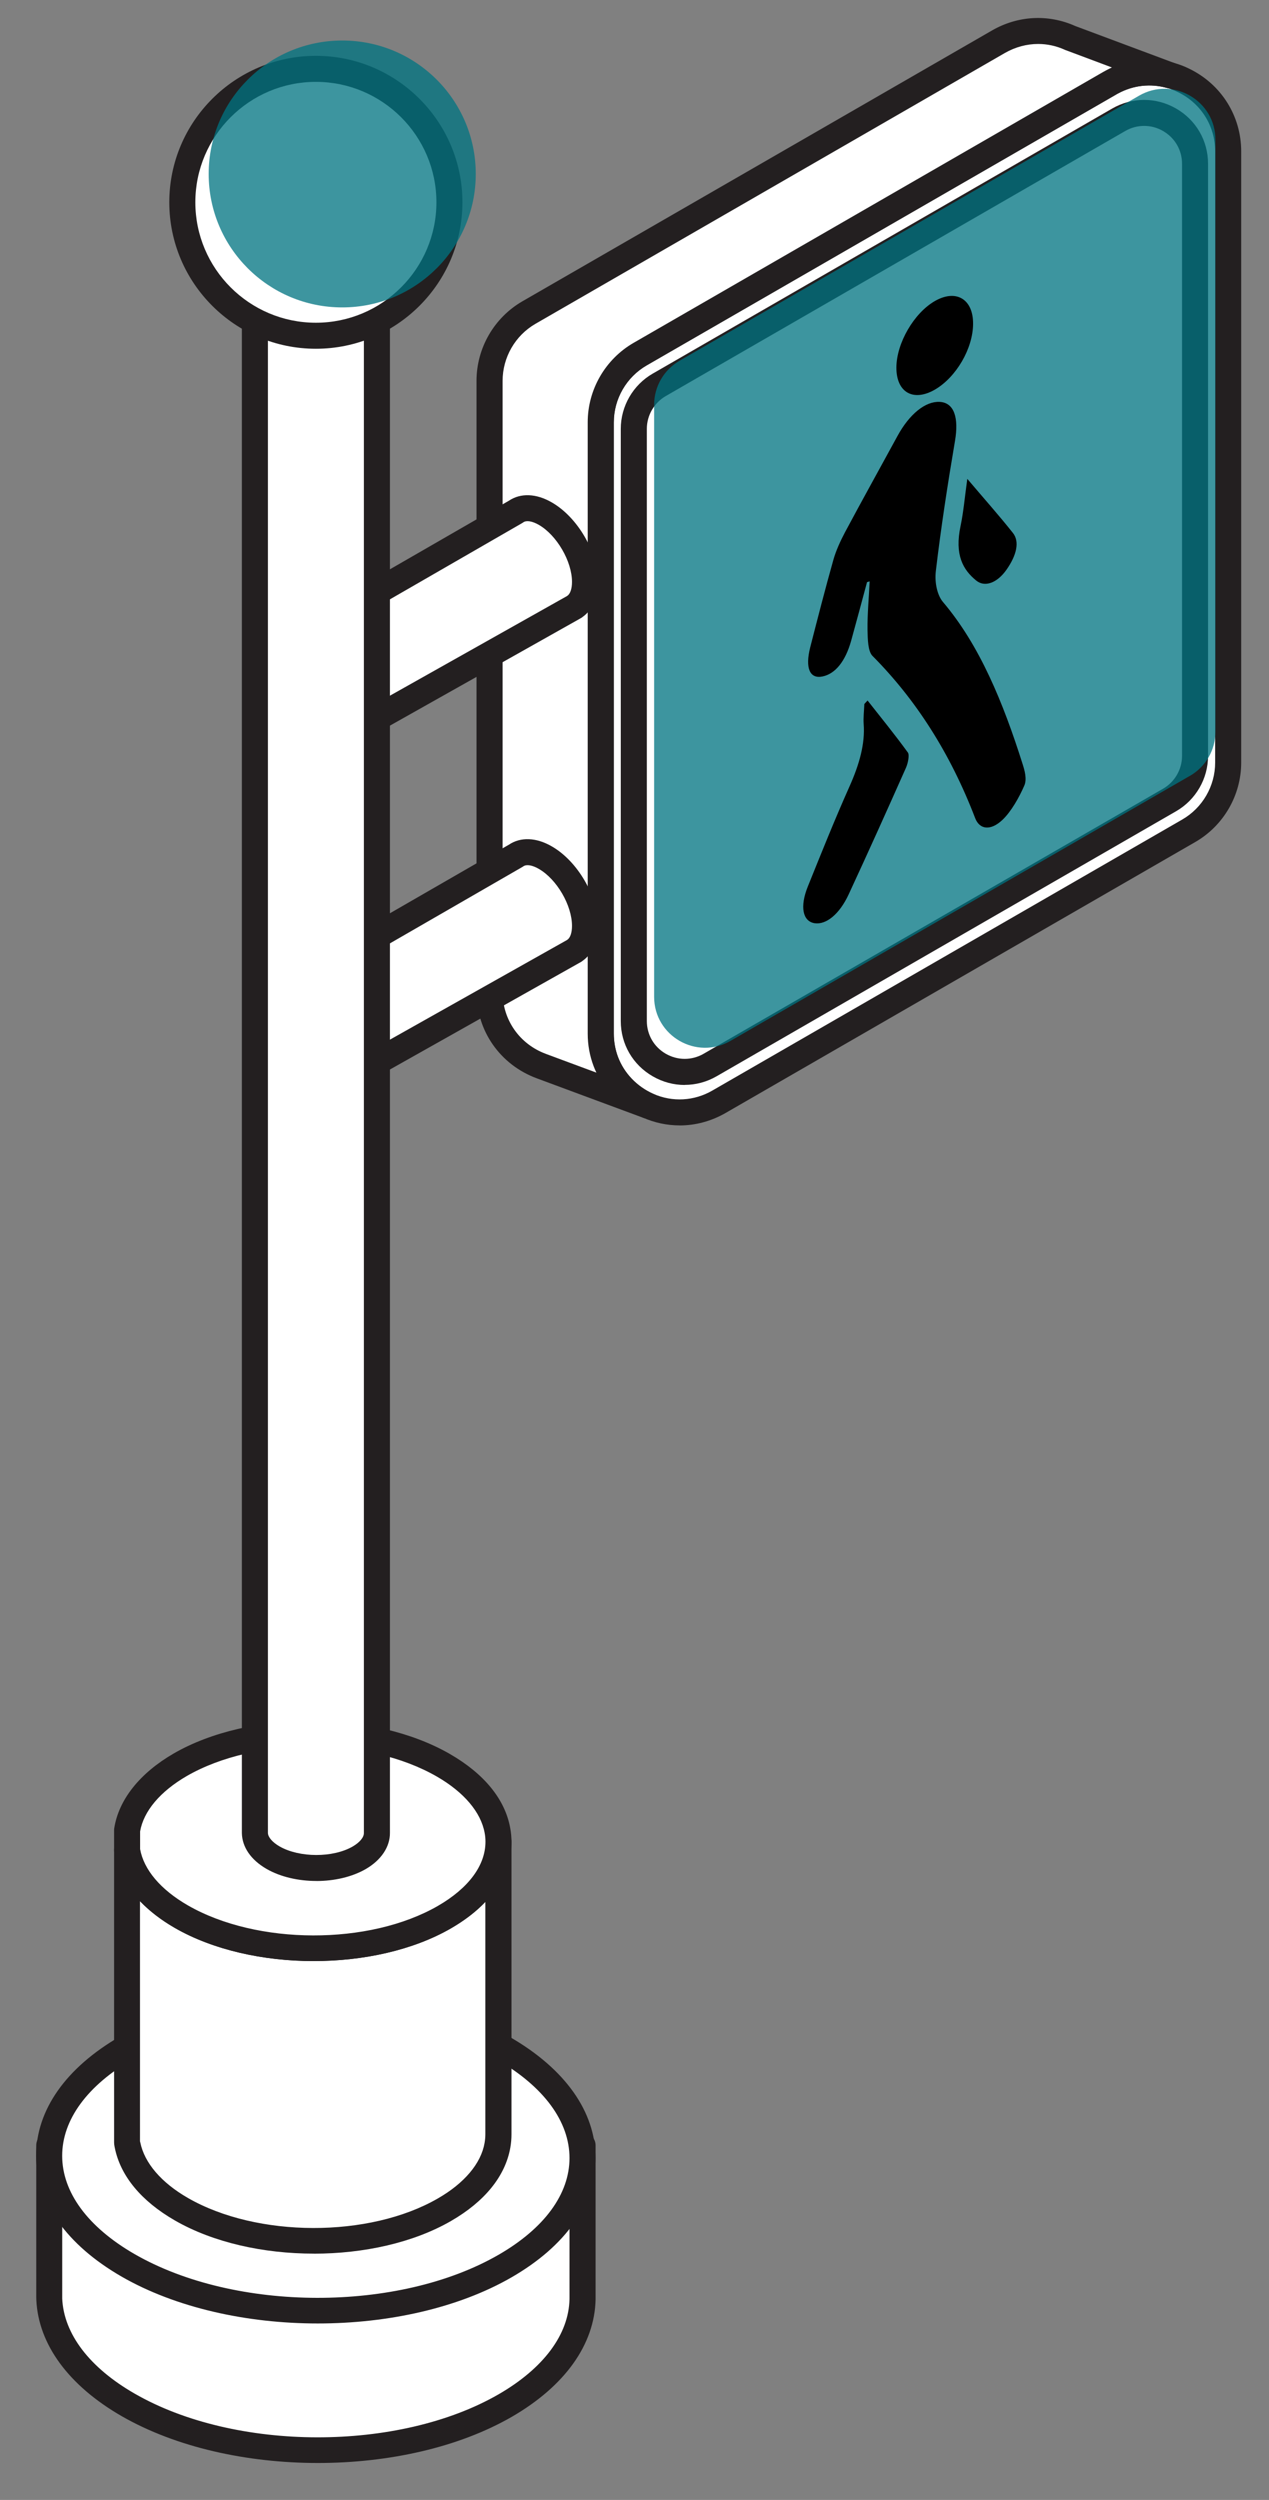<svg width="32" height="63" viewBox="0 0 32 63" fill="none" xmlns="http://www.w3.org/2000/svg">
<rect x="0" y="0" width="32" height="63" fill="#808080" stroke="none"/>
<g clip-path="url(#clip0_202_2796)">
<path d="M14.691 54.062V57.943C14.671 58.917 14.021 59.881 12.739 60.621C10.123 62.129 5.864 62.121 3.23 60.602C1.95 59.864 1.29 58.906 1.244 57.943C1.242 57.909 1.242 57.875 1.242 57.84V54.062H14.691Z" fill="white"/>
<path d="M8.016 62.069C6.225 62.069 4.433 61.673 3.066 60.887C1.733 60.12 0.968 59.081 0.916 57.96C0.914 57.922 0.914 57.881 0.914 57.842V54.064C0.914 53.884 1.062 53.736 1.242 53.736H14.691C14.871 53.736 15.019 53.884 15.019 54.064V57.945C14.996 59.082 14.244 60.133 12.903 60.907C11.557 61.682 9.788 62.069 8.016 62.069ZM1.569 54.39V57.84C1.569 57.87 1.569 57.898 1.569 57.927C1.61 58.817 2.258 59.666 3.391 60.318C5.931 61.783 10.051 61.791 12.573 60.338C13.708 59.682 14.343 58.83 14.361 57.937V54.39H1.569Z" fill="#231F20"/>
<path d="M12.738 57.106C10.122 58.613 5.863 58.605 3.228 57.086C0.593 55.567 0.578 53.112 3.194 51.604C5.81 50.096 10.069 50.104 12.703 51.623C15.339 53.143 15.354 55.598 12.738 57.106Z" fill="white"/>
<path d="M8.014 58.553C6.225 58.553 4.432 58.158 3.063 57.37C1.676 56.57 0.911 55.488 0.911 54.327C0.911 53.174 1.663 52.106 3.028 51.319C5.731 49.761 10.145 49.77 12.866 51.339C14.253 52.139 15.018 53.22 15.018 54.382C15.018 55.534 14.266 56.603 12.9 57.39C11.555 58.165 9.787 58.553 8.013 58.553H8.014ZM7.916 50.803C6.262 50.803 4.612 51.163 3.357 51.888C2.203 52.553 1.568 53.419 1.568 54.327C1.568 55.246 2.214 56.124 3.391 56.803C5.932 58.268 10.051 58.276 12.572 56.822C13.726 56.157 14.361 55.292 14.361 54.384C14.361 53.464 13.714 52.586 12.538 51.907C11.261 51.172 9.585 50.803 7.914 50.803H7.916Z" fill="#231F20"/>
<path d="M12.569 46.412V53.785C12.569 53.877 12.559 53.971 12.544 54.064C12.439 54.659 11.992 55.234 11.206 55.688C9.381 56.74 6.411 56.734 4.571 55.673C3.788 55.223 3.335 54.651 3.217 54.064C3.212 54.041 3.207 54.017 3.204 53.994V46.62C3.299 47.233 3.755 47.83 4.571 48.3C6.411 49.361 9.381 49.367 11.206 48.315C12.116 47.79 12.57 47.104 12.57 46.414L12.569 46.412Z" fill="white"/>
<path d="M7.912 56.793C6.645 56.793 5.375 56.514 4.407 55.955C3.561 55.468 3.039 54.836 2.895 54.128C2.89 54.105 2.884 54.072 2.88 54.041C2.879 54.025 2.877 54.008 2.877 53.992V46.618C2.877 46.448 3.008 46.305 3.179 46.292C3.35 46.277 3.502 46.399 3.529 46.569C3.612 47.102 4.041 47.615 4.735 48.015C6.481 49.021 9.311 49.027 11.042 48.029C11.815 47.584 12.242 47.01 12.242 46.412C12.242 46.231 12.39 46.084 12.57 46.084C12.751 46.084 12.898 46.231 12.898 46.412V53.785C12.898 53.895 12.889 54.006 12.869 54.121C12.742 54.841 12.224 55.48 11.372 55.971C10.42 56.52 9.169 56.794 7.914 56.794L7.912 56.793ZM3.532 53.967C3.532 53.967 3.535 53.982 3.537 53.988C3.642 54.508 4.067 55.003 4.735 55.388C6.481 56.394 9.311 56.401 11.04 55.403C11.71 55.018 12.129 54.521 12.219 54.006C12.232 53.931 12.239 53.856 12.239 53.785V47.928C12.006 48.174 11.713 48.398 11.367 48.598C9.455 49.701 6.332 49.694 4.405 48.583C4.06 48.385 3.767 48.157 3.53 47.911V53.969L3.532 53.967Z" fill="#231F20"/>
<path d="M28.165 2.769V18.173C28.165 18.881 27.786 19.538 27.171 19.892L15.327 26.72C15.309 26.732 15.293 26.74 15.275 26.75C15.193 26.535 15.148 26.299 15.148 26.045V10.641C15.148 9.931 15.528 9.276 16.143 8.922L27.986 2.094C28.004 2.082 28.021 2.074 28.039 2.064C28.121 2.279 28.165 2.515 28.165 2.769Z" fill="white"/>
<path d="M15.275 27.076C15.234 27.076 15.193 27.068 15.155 27.053C15.068 27.018 15.001 26.95 14.968 26.864C14.87 26.605 14.82 26.33 14.82 26.045V10.641C14.82 9.817 15.265 9.05 15.979 8.638L27.822 1.811C27.842 1.799 27.865 1.786 27.891 1.773C27.975 1.732 28.072 1.727 28.159 1.76C28.246 1.794 28.315 1.863 28.348 1.95C28.446 2.209 28.495 2.484 28.495 2.769V18.173C28.495 18.998 28.05 19.765 27.337 20.176L15.493 27.004C15.47 27.017 15.447 27.03 15.423 27.043C15.377 27.066 15.328 27.078 15.277 27.078L15.275 27.076ZM27.824 2.566L16.306 9.207C15.794 9.502 15.475 10.053 15.475 10.643V26.047C15.475 26.116 15.479 26.184 15.487 26.252L27.005 19.611C27.517 19.316 27.835 18.767 27.835 18.175V2.769C27.835 2.701 27.832 2.632 27.824 2.566Z" fill="#231F20"/>
<path d="M30.971 3.813V19.215C30.971 19.925 30.591 20.581 29.976 20.935L18.133 27.762C17.542 28.103 16.885 28.103 16.339 27.862C15.861 27.651 15.467 27.258 15.275 26.748C15.193 26.533 15.149 26.297 15.149 26.043V10.641C15.149 9.931 15.528 9.276 16.143 8.922L27.987 2.094C28.005 2.082 28.021 2.074 28.039 2.064C28.52 1.804 29.042 1.766 29.51 1.899C29.623 1.93 29.736 1.971 29.841 2.023H29.846C30.493 2.34 30.971 2.995 30.971 3.813Z" fill="white"/>
<path d="M17.138 28.361C16.823 28.361 16.506 28.295 16.204 28.161C15.633 27.908 15.182 27.435 14.967 26.863C14.868 26.604 14.819 26.328 14.819 26.043V10.641C14.819 9.816 15.264 9.049 15.978 8.638L27.822 1.81C27.842 1.799 27.865 1.786 27.891 1.773C28.415 1.491 29.024 1.422 29.598 1.584C29.728 1.619 29.854 1.666 29.973 1.724C29.979 1.727 29.984 1.729 29.989 1.732C30.796 2.123 31.299 2.922 31.299 3.815V19.217C31.299 20.042 30.854 20.809 30.14 21.22L18.297 28.048C17.934 28.256 17.537 28.362 17.138 28.362V28.361ZM28.978 2.153C28.707 2.153 28.439 2.22 28.195 2.353C28.175 2.363 28.166 2.368 28.156 2.374L16.308 9.205C15.795 9.5 15.477 10.051 15.477 10.641V26.045C15.477 26.25 15.513 26.448 15.582 26.633C15.736 27.043 16.06 27.382 16.472 27.564C16.957 27.779 17.504 27.749 17.968 27.48L29.812 20.653C30.324 20.358 30.642 19.809 30.642 19.217V3.813C30.642 3.177 30.288 2.61 29.715 2.327C29.707 2.323 29.7 2.32 29.694 2.317C29.611 2.276 29.521 2.241 29.424 2.215C29.278 2.174 29.127 2.153 28.98 2.153H28.978Z" fill="#231F20"/>
<path d="M29.493 20.16L17.908 26.838C17.052 27.331 15.982 26.715 15.982 25.729V10.808C15.982 10.351 16.227 9.928 16.624 9.699L28.21 3.018C29.065 2.525 30.135 3.141 30.135 4.128V19.05C30.135 19.507 29.89 19.93 29.493 20.16Z" fill="white"/>
<path d="M17.266 27.342C16.989 27.342 16.713 27.27 16.46 27.124C15.956 26.834 15.654 26.312 15.654 25.731V10.808C15.654 10.235 15.963 9.7 16.46 9.415L28.046 2.735C28.551 2.445 29.152 2.445 29.657 2.735C30.161 3.025 30.463 3.546 30.463 4.128V19.05C30.463 19.624 30.155 20.157 29.657 20.444L18.072 27.122C17.819 27.268 17.543 27.34 17.266 27.34V27.342ZM28.852 3.173C28.687 3.173 28.523 3.215 28.374 3.302L16.788 9.981C16.495 10.151 16.311 10.467 16.311 10.807V25.729C16.311 26.073 16.49 26.383 16.788 26.555C17.087 26.727 17.445 26.727 17.744 26.555L29.329 19.876C29.623 19.706 29.807 19.39 29.807 19.05V4.128C29.807 3.784 29.628 3.474 29.329 3.302C29.18 3.215 29.016 3.173 28.852 3.173Z" fill="#231F20"/>
<path opacity="0.76" d="M30.005 19.552L18.42 26.231C17.565 26.724 16.495 26.108 16.495 25.121V10.201C16.495 9.743 16.739 9.321 17.136 9.091L28.724 2.411C29.579 1.918 30.649 2.534 30.649 3.521V18.443C30.649 18.9 30.404 19.323 30.007 19.552H30.005Z" fill="#007481"/>
<path d="M21.863 14.673C21.73 15.164 21.6 15.656 21.463 16.148C21.318 16.667 21.062 16.982 20.742 17.047C20.419 17.115 20.297 16.836 20.433 16.305C20.621 15.572 20.809 14.841 21.016 14.105C21.08 13.879 21.19 13.637 21.308 13.414C21.743 12.601 22.191 11.795 22.633 10.985C22.933 10.434 23.338 10.107 23.698 10.128C24.067 10.149 24.179 10.538 24.082 11.11C23.895 12.213 23.726 13.311 23.599 14.389C23.563 14.691 23.64 15.007 23.777 15.169C24.704 16.259 25.297 17.705 25.789 19.262C25.837 19.414 25.901 19.632 25.83 19.796C25.699 20.099 25.495 20.456 25.279 20.661C24.978 20.945 24.701 20.905 24.591 20.619C23.962 18.978 23.092 17.626 22.003 16.531C21.886 16.415 21.881 16.116 21.876 15.872C21.871 15.479 21.911 15.059 21.93 14.65L21.861 14.671L21.863 14.673Z" fill="black"/>
<path d="M21.876 17.652C22.218 18.087 22.566 18.513 22.894 18.965C22.936 19.023 22.9 19.224 22.846 19.347C22.373 20.412 21.894 21.476 21.402 22.536C21.169 23.039 20.834 23.308 20.544 23.266C20.243 23.221 20.163 22.854 20.371 22.34C20.709 21.504 21.044 20.665 21.415 19.834C21.673 19.26 21.817 18.741 21.779 18.244C21.768 18.088 21.789 17.91 21.796 17.741C21.824 17.711 21.85 17.682 21.878 17.652H21.876Z" fill="black"/>
<path d="M23.569 9.822C23.025 10.131 22.602 9.886 22.604 9.261C22.607 8.647 23.047 7.888 23.577 7.585C24.11 7.281 24.54 7.537 24.538 8.157C24.537 8.781 24.112 9.51 23.569 9.822Z" fill="black"/>
<path d="M24.394 12.07C24.819 12.572 25.192 12.988 25.543 13.432C25.715 13.649 25.638 13.989 25.382 14.355C25.141 14.699 24.829 14.802 24.619 14.632C24.281 14.358 24.069 13.98 24.222 13.257C24.297 12.898 24.325 12.552 24.392 12.07H24.394Z" fill="black"/>
<path d="M29.508 1.9C29.042 1.769 28.518 1.807 28.037 2.065C28.019 2.075 28.003 2.083 27.985 2.095L16.142 8.923C15.526 9.277 15.147 9.932 15.147 10.642V26.044C15.147 26.297 15.193 26.534 15.273 26.749C15.465 27.259 15.859 27.652 16.337 27.863L13.676 26.875L13.645 26.864C12.91 26.592 12.344 25.893 12.344 25V9.598C12.344 8.888 12.721 8.233 13.337 7.877L25.182 1.049C25.777 0.708 26.437 0.71 26.985 0.956H26.989L29.509 1.9H29.508Z" fill="white"/>
<path d="M16.339 28.191C16.301 28.191 16.262 28.184 16.224 28.171L13.537 27.175C12.611 26.832 12.016 25.98 12.016 25.002V9.598C12.016 8.773 12.459 8.006 13.173 7.593L25.018 0.766C25.671 0.392 26.434 0.351 27.115 0.656L29.625 1.593C29.789 1.656 29.876 1.836 29.822 2.003C29.767 2.17 29.588 2.264 29.421 2.216C29.011 2.1 28.576 2.15 28.197 2.355C28.177 2.365 28.167 2.37 28.157 2.377L16.309 9.208C15.797 9.503 15.479 10.053 15.479 10.643V26.047C15.479 26.252 15.515 26.451 15.584 26.636C15.738 27.045 16.061 27.385 16.473 27.567C16.636 27.639 16.711 27.826 16.644 27.989C16.591 28.116 16.47 28.194 16.34 28.194L16.339 28.191ZM26.178 1.108C25.892 1.108 25.607 1.184 25.344 1.333L13.503 8.16C12.992 8.455 12.674 9.006 12.674 9.598V25C12.674 25.7 13.101 26.311 13.762 26.557L13.788 26.567L15.039 27.031C15.012 26.977 14.99 26.921 14.968 26.865C14.87 26.606 14.82 26.331 14.82 26.046V10.642C14.82 9.817 15.265 9.05 15.979 8.639L27.823 1.811C27.842 1.8 27.865 1.787 27.891 1.774C27.939 1.747 27.99 1.723 28.039 1.7L26.874 1.264C26.862 1.261 26.852 1.256 26.843 1.251C26.631 1.156 26.406 1.108 26.18 1.108H26.178Z" fill="#231F20"/>
<path d="M14.75 14.666C14.75 14.97 14.647 15.186 14.479 15.293L14.423 15.325L9.089 18.326V15.153L13.007 12.896C13.189 12.769 13.455 12.774 13.752 12.946C14.305 13.264 14.752 14.034 14.752 14.666H14.75Z" fill="white"/>
<path d="M9.089 18.654C9.032 18.654 8.975 18.639 8.924 18.61C8.824 18.55 8.761 18.442 8.761 18.326V15.153C8.761 15.037 8.824 14.927 8.925 14.87L12.832 12.619C13.129 12.419 13.523 12.434 13.916 12.662C14.568 13.037 15.08 13.917 15.08 14.666C15.08 15.06 14.941 15.371 14.688 15.55C14.673 15.563 14.657 15.573 14.639 15.582L14.583 15.614L9.252 18.613C9.203 18.641 9.147 18.655 9.091 18.655L9.089 18.654ZM9.418 15.343V17.765L14.296 15.022C14.296 15.022 14.302 15.017 14.305 15.015C14.379 14.968 14.424 14.837 14.424 14.665C14.424 14.147 14.041 13.488 13.588 13.227C13.421 13.131 13.275 13.108 13.196 13.163C13.188 13.168 13.18 13.175 13.171 13.18L9.418 15.343Z" fill="#231F20"/>
<path d="M14.75 23.334C14.75 23.638 14.647 23.854 14.479 23.96L14.423 23.993L9.089 26.994V23.821L13.007 21.564C13.189 21.437 13.455 21.442 13.752 21.614C14.305 21.931 14.752 22.702 14.752 23.334H14.75Z" fill="white"/>
<path d="M9.089 27.322C9.032 27.322 8.975 27.307 8.924 27.277C8.824 27.218 8.761 27.11 8.761 26.994V23.821C8.761 23.705 8.824 23.595 8.925 23.538L12.832 21.287C13.129 21.087 13.523 21.102 13.916 21.33C14.568 21.705 15.08 22.585 15.08 23.334C15.08 23.728 14.941 24.039 14.688 24.216C14.673 24.229 14.657 24.239 14.639 24.249L14.583 24.28L9.252 27.279C9.203 27.307 9.147 27.322 9.091 27.322H9.089ZM9.418 24.011V26.433L14.296 23.69C14.296 23.69 14.302 23.685 14.305 23.683C14.379 23.636 14.424 23.505 14.424 23.334C14.424 22.815 14.041 22.157 13.588 21.897C13.421 21.8 13.275 21.777 13.196 21.833C13.188 21.838 13.18 21.845 13.171 21.849L9.418 24.013V24.011Z" fill="#231F20"/>
<path d="M12.569 46.412C12.569 47.102 12.114 47.79 11.205 48.313C9.38 49.365 6.409 49.359 4.569 48.298C3.754 47.83 3.297 47.231 3.202 46.618V46.127C3.296 45.522 3.745 44.934 4.545 44.471C6.371 43.419 9.342 43.426 11.182 44.486C11.979 44.947 12.432 45.529 12.543 46.125C12.56 46.218 12.57 46.315 12.57 46.41L12.569 46.412Z" fill="white"/>
<path d="M7.912 49.421C6.645 49.421 5.375 49.141 4.407 48.584C3.537 48.082 2.993 47.404 2.88 46.671C2.877 46.655 2.877 46.637 2.877 46.62V46.129C2.877 46.112 2.877 46.093 2.88 46.076C2.993 45.353 3.525 44.683 4.382 44.188C6.296 43.085 9.421 43.092 11.347 44.203C12.211 44.701 12.736 45.345 12.866 46.068C12.887 46.178 12.898 46.294 12.898 46.412C12.898 47.255 12.355 48.03 11.37 48.597C10.418 49.146 9.168 49.42 7.912 49.42V49.421ZM3.532 46.593C3.624 47.117 4.05 47.62 4.735 48.015C6.481 49.021 9.311 49.028 11.042 48.03C11.815 47.584 12.242 47.01 12.242 46.412C12.242 46.337 12.235 46.261 12.221 46.189C12.125 45.666 11.699 45.165 11.019 44.772C9.273 43.765 6.443 43.759 4.71 44.757C4.041 45.145 3.622 45.64 3.533 46.153V46.593H3.532Z" fill="#231F20"/>
<path d="M9.505 5.099V46.189C9.506 46.417 9.359 46.645 9.058 46.817C8.459 47.161 7.484 47.159 6.884 46.814C6.583 46.64 6.432 46.415 6.427 46.189V5.099H9.505Z" fill="white"/>
<path d="M7.977 47.402C7.525 47.402 7.072 47.3 6.72 47.097C6.326 46.869 6.106 46.548 6.099 46.194V5.098C6.099 4.918 6.247 4.771 6.427 4.771H9.505C9.685 4.771 9.833 4.918 9.833 5.098V46.189C9.836 46.541 9.613 46.876 9.222 47.102C8.873 47.303 8.425 47.403 7.977 47.403V47.402ZM6.756 5.426V46.189C6.757 46.295 6.867 46.425 7.048 46.53C7.55 46.818 8.397 46.82 8.894 46.533C9.071 46.43 9.178 46.302 9.176 46.192V5.426H6.756Z" fill="#231F20"/>
<path d="M7.965 8.461C9.825 8.461 11.333 6.956 11.333 5.098C11.333 3.241 9.825 1.735 7.965 1.735C6.105 1.735 4.597 3.241 4.597 5.098C4.597 6.956 6.105 8.461 7.965 8.461Z" fill="white"/>
<path d="M7.965 8.789C5.927 8.789 4.269 7.134 4.269 5.098C4.269 3.063 5.928 1.407 7.965 1.407C10.002 1.407 11.661 3.063 11.661 5.098C11.661 7.134 10.004 8.789 7.965 8.789ZM7.965 2.063C6.289 2.063 4.926 3.425 4.926 5.098C4.926 6.771 6.289 8.133 7.965 8.133C9.641 8.133 11.005 6.771 11.005 5.098C11.005 3.425 9.641 2.063 7.965 2.063Z" fill="#231F20"/>
<path opacity="0.76" d="M8.63 7.747C10.49 7.747 11.997 6.241 11.997 4.384C11.997 2.526 10.49 1.021 8.63 1.021C6.77 1.021 5.262 2.526 5.262 4.384C5.262 6.241 6.77 7.747 8.63 7.747Z" fill="#007481"/>
</g>
<defs>
<clipPath id="clip0_202_2796">
<rect width="30.386" height="61.616" fill="white" transform="translate(0.913 0.452)"/>
</clipPath>
</defs>
</svg>
